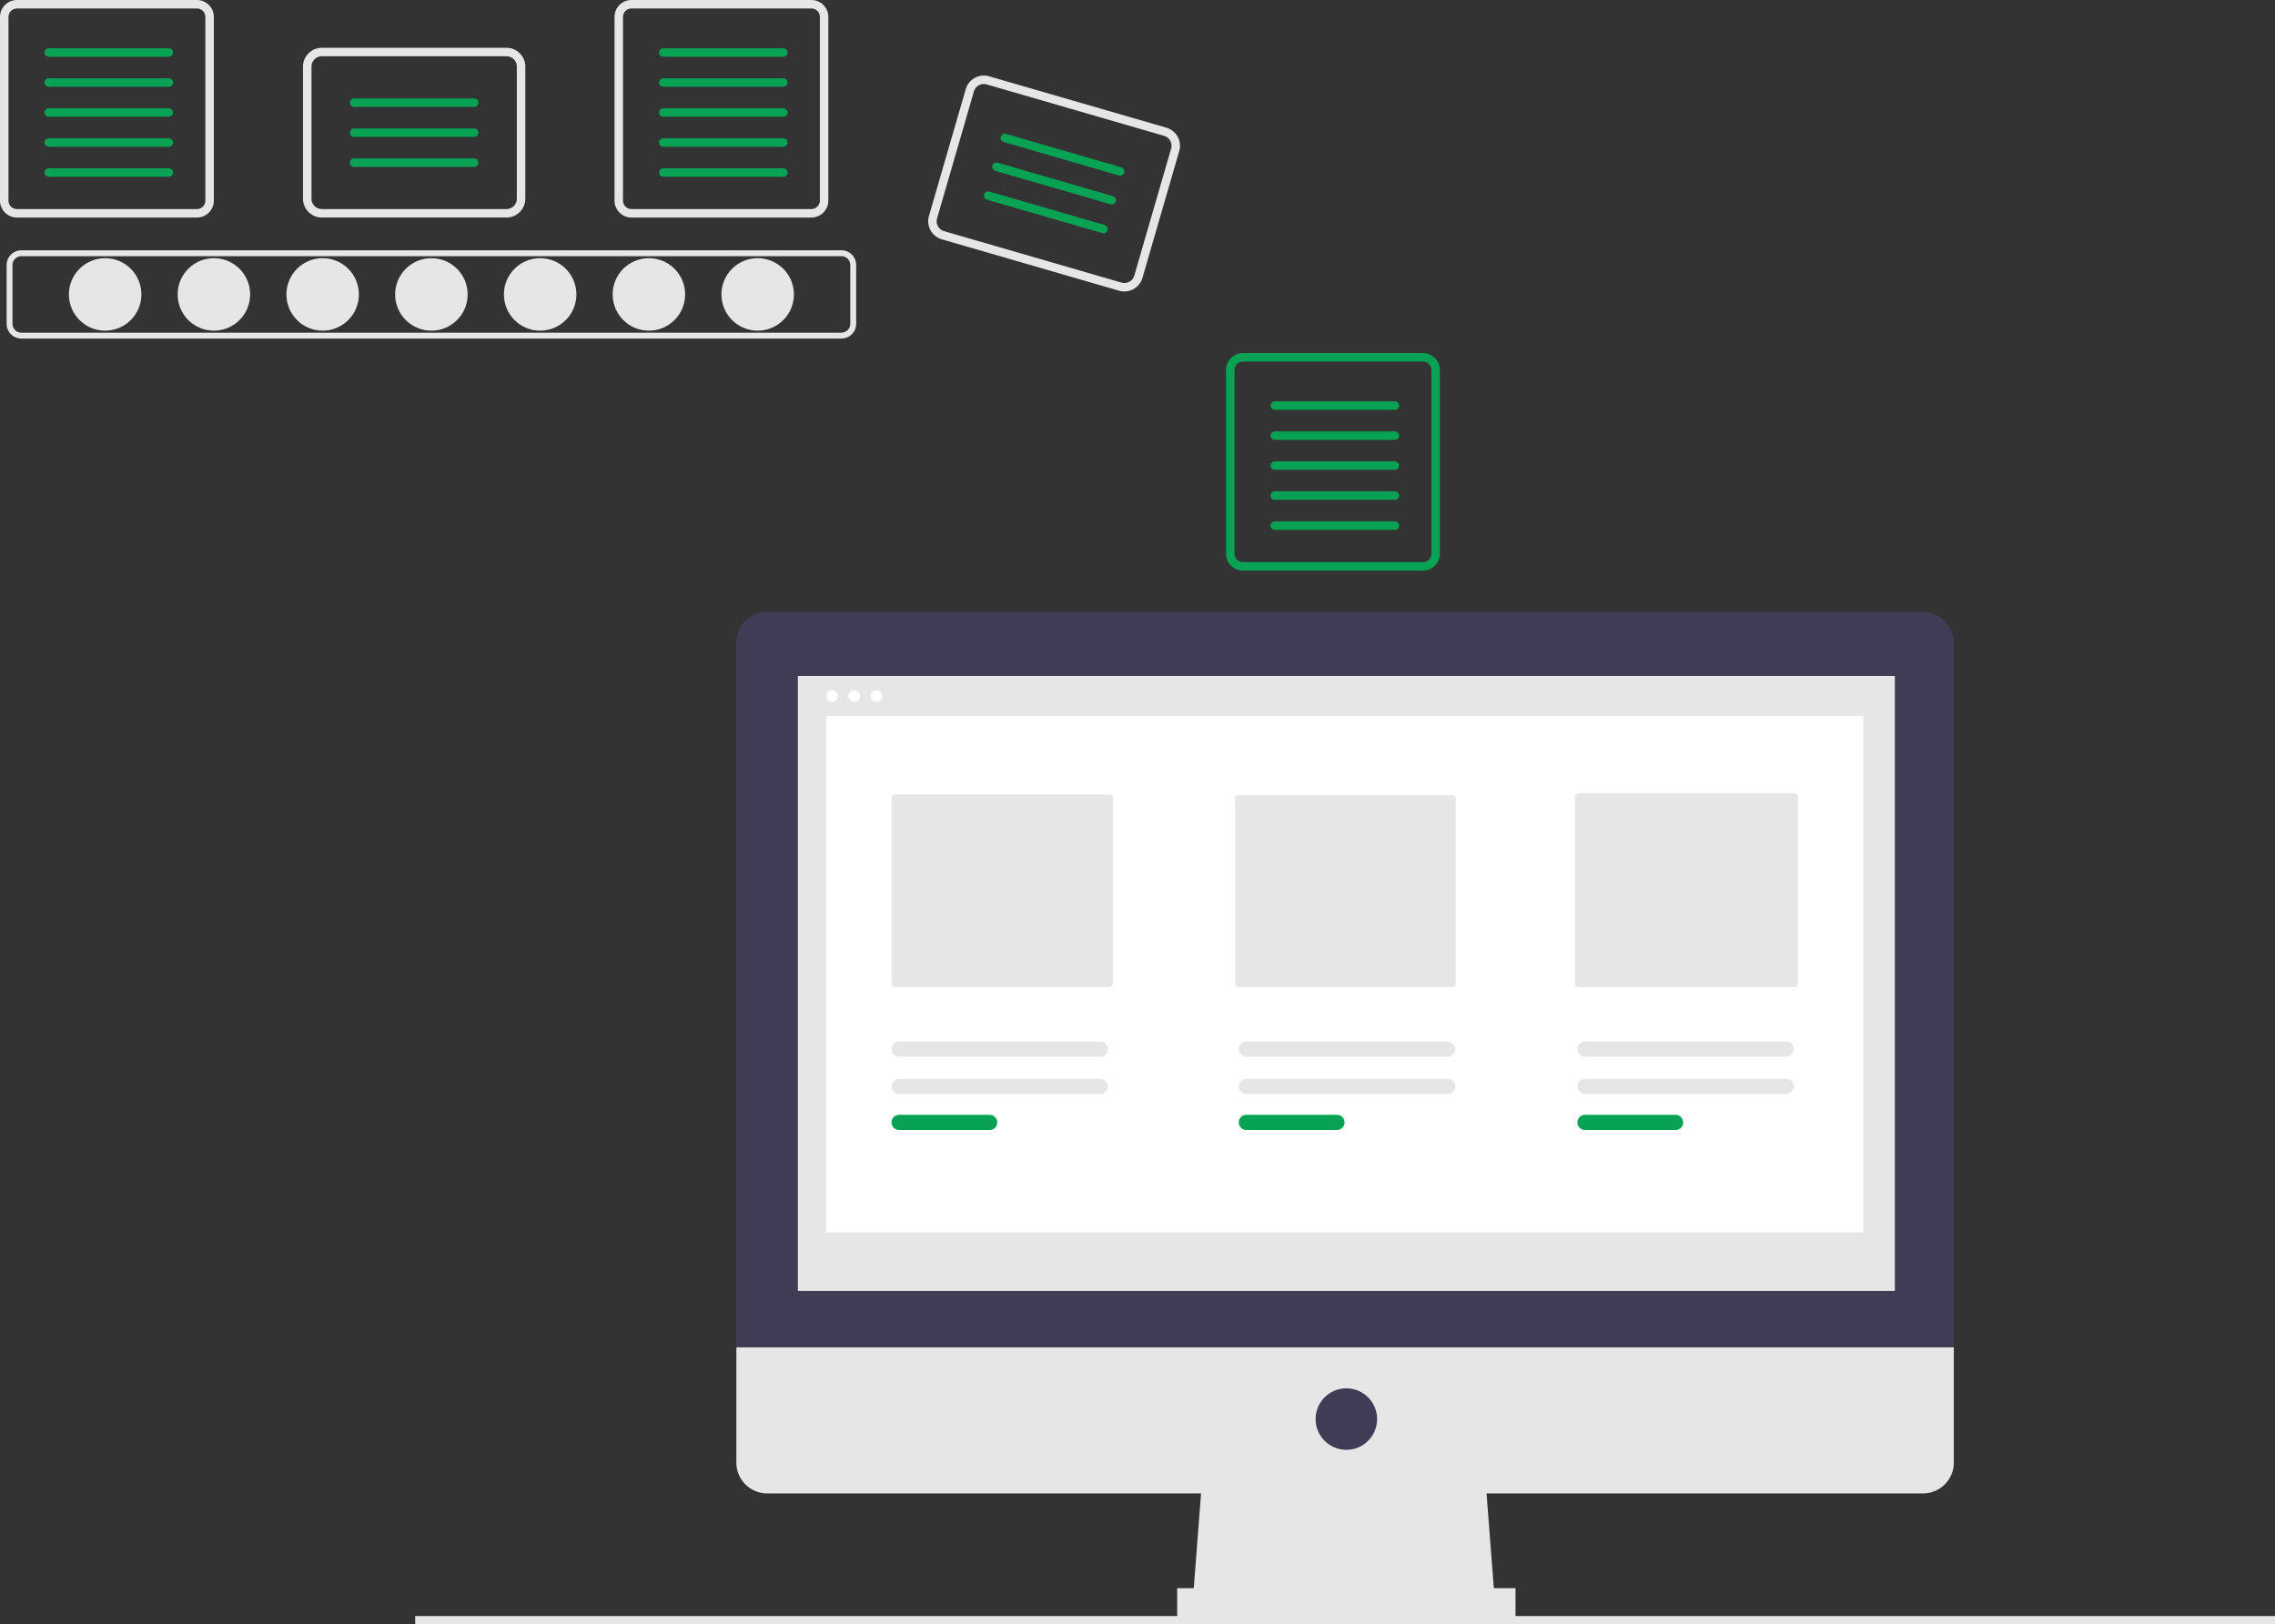 <svg data-name="Layer 1" version="1.1" viewBox="0 0 855.42 610.78" xmlns="http://www.w3.org/2000/svg">
 <rect x="0" y="0" width="855.42" height="610.78" fill="#333333" stroke="none"/>
 <g fill="#e6e6e6">
  <circle cx="39.536" cy="110.73" r="13.631"/>
  <circle cx="80.428" cy="110.73" r="13.631"/>
  <circle cx="121.32" cy="110.73" r="13.631"/>
  <circle cx="162.21" cy="110.73" r="13.631"/>
  <circle cx="203.1" cy="110.73" r="13.631"/>
  <circle cx="243.99" cy="110.73" r="13.631"/>
  <circle cx="284.89" cy="110.73" r="13.631"/>
  <path transform="translate(-172.29 -144.61)" d="m488.67 271.94h-308.35a5.553 5.553 0 0 1-5.547-5.547v-22.104a5.553 5.553 0 0 1 5.547-5.547h308.35a5.553 5.553 0 0 1 5.547 5.547v22.104a5.553 5.553 0 0 1-5.547 5.547zm-308.35-30.979a3.332 3.332 0 0 0-3.328 3.328v22.104a3.332 3.332 0 0 0 3.328 3.328h308.35a3.332 3.332 0 0 0 3.328-3.328v-22.104a3.332 3.332 0 0 0-3.328-3.328z"/>
  <path transform="translate(-172.29 -144.61)" d="m246.32 147.8a3.191 3.191 0 0 1 3.187 3.187v69.063a3.191 3.191 0 0 1-3.187 3.187h-67.652a3.191 3.191 0 0 1-3.187-3.187v-69.063a3.191 3.191 0 0 1 3.187-3.187h67.652m0-3.187h-67.652a6.374 6.374 0 0 0-6.374 6.374v69.063a6.374 6.374 0 0 0 6.374 6.374h67.652a6.374 6.374 0 0 0 6.374-6.374v-69.063a6.374 6.374 0 0 0-6.374-6.374z"/>
 </g>
 <g fill="#07a254">
  <path transform="translate(-172.29 -144.61)" d="m235.76 165.95h-45.137a1.593 1.593 0 1 1 0-3.187h45.137a1.593 1.593 0 1 1 0 3.187z"/>
  <path transform="translate(-172.29 -144.61)" d="m235.76 177.24h-45.137a1.593 1.593 0 1 1 0-3.187h45.137a1.593 1.593 0 1 1 0 3.187z"/>
  <path transform="translate(-172.29 -144.61)" d="m235.76 188.52h-45.137a1.593 1.593 0 1 1 0-3.187h45.137a1.593 1.593 0 1 1 0 3.187z"/>
  <path transform="translate(-172.29 -144.61)" d="m235.76 199.81h-45.137a1.593 1.593 0 1 1 0-3.187h45.137a1.593 1.593 0 1 1 0 3.187z"/>
  <path transform="translate(-172.29 -144.61)" d="m235.76 211.09h-45.137a1.593 1.593 0 1 1 0-3.187h45.137a1.593 1.593 0 0 1 0 3.187z"/>
 </g>
 <path transform="translate(-172.29 -144.61)" d="m477.38 147.8a3.191 3.191 0 0 1 3.187 3.187v69.063a3.191 3.191 0 0 1-3.187 3.187h-67.652a3.191 3.191 0 0 1-3.187-3.187v-69.063a3.191 3.191 0 0 1 3.187-3.187h67.652m0-3.187h-67.652a6.374 6.374 0 0 0-6.374 6.374v69.063a6.374 6.374 0 0 0 6.374 6.374h67.652a6.374 6.374 0 0 0 6.374-6.374v-69.063a6.374 6.374 0 0 0-6.374-6.374z" fill="#e6e6e6"/>
 <g fill="#07a254">
  <path transform="translate(-172.29 -144.61)" d="m466.83 165.95h-45.137a1.593 1.593 0 1 1 0-3.187h45.137a1.593 1.593 0 0 1 0 3.187z"/>
  <path transform="translate(-172.29 -144.61)" d="m466.83 177.24h-45.137a1.593 1.593 0 1 1 0-3.187h45.137a1.593 1.593 0 0 1 0 3.187z"/>
  <path transform="translate(-172.29 -144.61)" d="m466.83 188.52h-45.137a1.593 1.593 0 1 1 0-3.187h45.137a1.593 1.593 0 0 1 0 3.187z"/>
  <path transform="translate(-172.29 -144.61)" d="m466.83 199.81h-45.137a1.593 1.593 0 1 1 0-3.187h45.137a1.593 1.593 0 0 1 0 3.187z"/>
  <path transform="translate(-172.29 -144.61)" d="m466.83 211.09h-45.137a1.593 1.593 0 1 1 0-3.187h45.137a1.593 1.593 0 0 1 0 3.187z"/>
  <path transform="translate(-172.29 -144.61)" d="m707.32 280.59a3.191 3.191 0 0 1 3.187 3.187v69.063a3.191 3.191 0 0 1-3.187 3.187h-67.652a3.191 3.191 0 0 1-3.187-3.187v-69.062a3.191 3.191 0 0 1 3.187-3.187h67.652m0-3.187h-67.652a6.374 6.374 0 0 0-6.374 6.374v69.063a6.374 6.374 0 0 0 6.374 6.374h67.652a6.374 6.374 0 0 0 6.374-6.374v-69.063a6.374 6.374 0 0 0-6.374-6.374z"/>
  <path transform="translate(-172.29 -144.61)" d="m696.76 298.74h-45.137a1.593 1.593 0 1 1 0-3.187h45.137a1.593 1.593 0 0 1 0 3.187z"/>
  <path transform="translate(-172.29 -144.61)" d="m696.76 310.03h-45.137a1.593 1.593 0 0 1 0-3.187h45.137a1.593 1.593 0 0 1 0 3.187z"/>
  <path transform="translate(-172.29 -144.61)" d="m696.76 321.31h-45.137a1.593 1.593 0 1 1 0-3.187h45.137a1.593 1.593 0 0 1 0 3.187z"/>
  <path transform="translate(-172.29 -144.61)" d="m696.76 332.6h-45.137a1.593 1.593 0 1 1 0-3.187h45.137a1.593 1.593 0 0 1 0 3.187z"/>
  <path transform="translate(-172.29 -144.61)" d="m696.76 343.88h-45.137a1.593 1.593 0 1 1 0-3.187h45.137a1.593 1.593 0 0 1 0 3.187z"/>
 </g>
 <path transform="translate(-172.29 -144.61)" d="m362.73 226.42h-69.423a7.09 7.09 0 0 1-7.081-7.081v-49.676a7.09 7.09 0 0 1 7.081-7.082h69.423a7.09 7.09 0 0 1 7.082 7.082v49.676a7.09 7.09 0 0 1-7.082 7.081zm-69.423-60.653a3.899 3.899 0 0 0-3.894 3.895v49.676a3.898 3.898 0 0 0 3.894 3.894h69.423a3.899 3.899 0 0 0 3.895-3.894v-49.676a3.9 3.9 0 0 0-3.895-3.895z" fill="#e6e6e6"/>
 <g fill="#07a254">
  <path transform="translate(-172.29 -144.61)" d="m350.59 184.81h-45.137a1.593 1.593 0 0 1 0-3.187h45.137a1.593 1.593 0 1 1 0 3.187z"/>
  <path transform="translate(-172.29 -144.61)" d="m350.59 196.1h-45.137a1.593 1.593 0 0 1 0-3.187h45.137a1.593 1.593 0 1 1 0 3.187z"/>
  <path transform="translate(-172.29 -144.61)" d="m350.59 207.38h-45.137a1.593 1.593 0 0 1 0-3.187h45.137a1.593 1.593 0 1 1 0 3.187z"/>
 </g>
 <path transform="translate(-172.29 -144.61)" d="m593.09 253.95-66.676-19.336a7.09 7.09 0 0 1-4.829-8.774l13.836-47.711a7.09 7.09 0 0 1 8.774-4.83l66.676 19.336a7.09 7.09 0 0 1 4.829 8.774l-13.836 47.711a7.09 7.09 0 0 1-8.774 4.829zm-49.783-77.589a3.899 3.899 0 0 0-4.825 2.656l-13.836 47.711a3.898 3.898 0 0 0 2.656 4.825l66.676 19.336a3.899 3.899 0 0 0 4.826-2.655l13.836-47.711a3.9 3.9 0 0 0-2.656-4.826z" fill="#e6e6e6"/>
 <g fill="#07a254">
  <path transform="translate(-172.29 -144.61)" d="m593.02 210.6-43.351-12.572a1.593 1.593 0 0 1 0.888-3.061l43.351 12.572a1.593 1.593 0 1 1-0.888 3.061z"/>
  <path transform="translate(-172.29 -144.61)" d="m589.88 221.44-43.351-12.572a1.593 1.593 0 1 1 0.888-3.061l43.351 12.572a1.593 1.593 0 0 1-0.888 3.061z"/>
  <path transform="translate(-172.29 -144.61)" d="m586.73 232.28-43.351-12.572a1.593 1.593 0 0 1 0.888-3.061l43.351 12.572a1.593 1.593 0 0 1-0.888 3.061z"/>
 </g>
 <g fill="#e6e6e6">
  <rect x="156.11" y="607.78" width="699.31" height="3"/>
  <polygon points="562.14 603.08 448.42 603.08 452.28 552.97 558.28 552.97"/>
  <rect x="442.64" y="597.3" width="127.21" height="11.565"/>
 </g>
 <path transform="translate(-172.29 -144.61)" d="m895.37 374.74h-434.64a11.565 11.565 0 0 0-11.565 11.565v265.02h457.76v-265.02a11.565 11.565 0 0 0-11.565-11.565z" fill="#3f3d56"/>
 <path transform="translate(-172.29 -144.61)" d="m449.17 651.33v43.367a11.565 11.565 0 0 0 11.565 11.565h434.64a11.565 11.565 0 0 0 11.565-11.565v-43.367z" fill="#e6e6e6"/>
 <rect x="300.01" y="254.22" width="412.47" height="231.29" fill="#e6e6e6"/>
 <circle cx="506.24" cy="533.7" r="11.565" fill="#3f3d56"/>
 <g fill="#fff">
  <circle cx="312.87" cy="261.8" r="2.195"/>
  <circle cx="321.2" cy="261.8" r="2.195"/>
  <circle cx="329.53" cy="261.8" r="2.195"/>
  <rect x="310.68" y="269.25" width="389.92" height="194.25"/>
 </g>
 <g fill="#e6e6e6">
  <path transform="translate(-172.29 -144.61)" d="m508.88 443.41a1.38 1.38 0 0 0-1.378 1.378v69.676a1.38 1.38 0 0 0 1.378 1.378h80.464a1.38 1.38 0 0 0 1.378-1.378v-69.676a1.38 1.38 0 0 0-1.378-1.378z"/>
  <path transform="translate(-172.29 -144.61)" d="m638.08 443.64a1.38 1.38 0 0 0-1.379 1.378v69.452a1.38 1.38 0 0 0 1.379 1.378h80.208a1.38 1.38 0 0 0 1.378-1.378v-69.452a1.38 1.38 0 0 0-1.378-1.378z"/>
  <path transform="translate(-172.29 -144.61)" d="m765.92 442.91a1.38 1.38 0 0 0-1.378 1.378v70.18a1.38 1.38 0 0 0 1.378 1.378h81.042a1.38 1.38 0 0 0 1.378-1.378v-70.18a1.38 1.38 0 0 0-1.378-1.378z"/>
  <path transform="translate(-172.29 -144.61)" d="m510.36 550.33a2.85 2.85 0 0 0 0 5.7h75.652a2.85 2.85 0 0 0 0-5.7z"/>
 </g>
 <path transform="translate(-172.29 -144.61)" d="m510.36 563.89a2.85 2.85 0 0 0 0 5.7h34.062a2.85 2.85 0 0 0 0-5.7z" fill="#07a254"/>
 <path transform="translate(-172.29 -144.61)" d="m640.94 550.33a2.85 2.85 0 0 0 0 5.7h75.652a2.85 2.85 0 0 0 0-5.7z" fill="#e6e6e6"/>
 <path transform="translate(-172.29 -144.61)" d="m640.94 563.89a2.85 2.85 0 0 0 0 5.7h34.062a2.85 2.85 0 0 0 0-5.7z" fill="#07a254"/>
 <g fill="#e6e6e6">
  <path transform="translate(-172.29 -144.61)" d="m768.26 550.33a2.85 2.85 0 0 0 0 5.7h75.652a2.85 2.85 0 0 0 0-5.7z"/>
  <path transform="translate(-172.29 -144.61)" d="m510.36 536.33a2.85 2.85 0 0 0 0 5.7h75.652a2.85 2.85 0 0 0 0-5.7z"/>
  <path transform="translate(-172.29 -144.61)" d="m640.94 536.33a2.85 2.85 0 0 0 0 5.7h75.652a2.85 2.85 0 0 0 0-5.7z"/>
  <path transform="translate(-172.29 -144.61)" d="m768.26 536.33a2.85 2.85 0 0 0 0 5.7h75.652a2.85 2.85 0 0 0 0-5.7z"/>
 </g>
 <path transform="translate(-172.29 -144.61)" d="m768.26 563.89a2.85 2.85 0 0 0 0 5.7h34.062a2.85 2.85 0 0 0 0-5.7z" fill="#07a254"/>
</svg>

